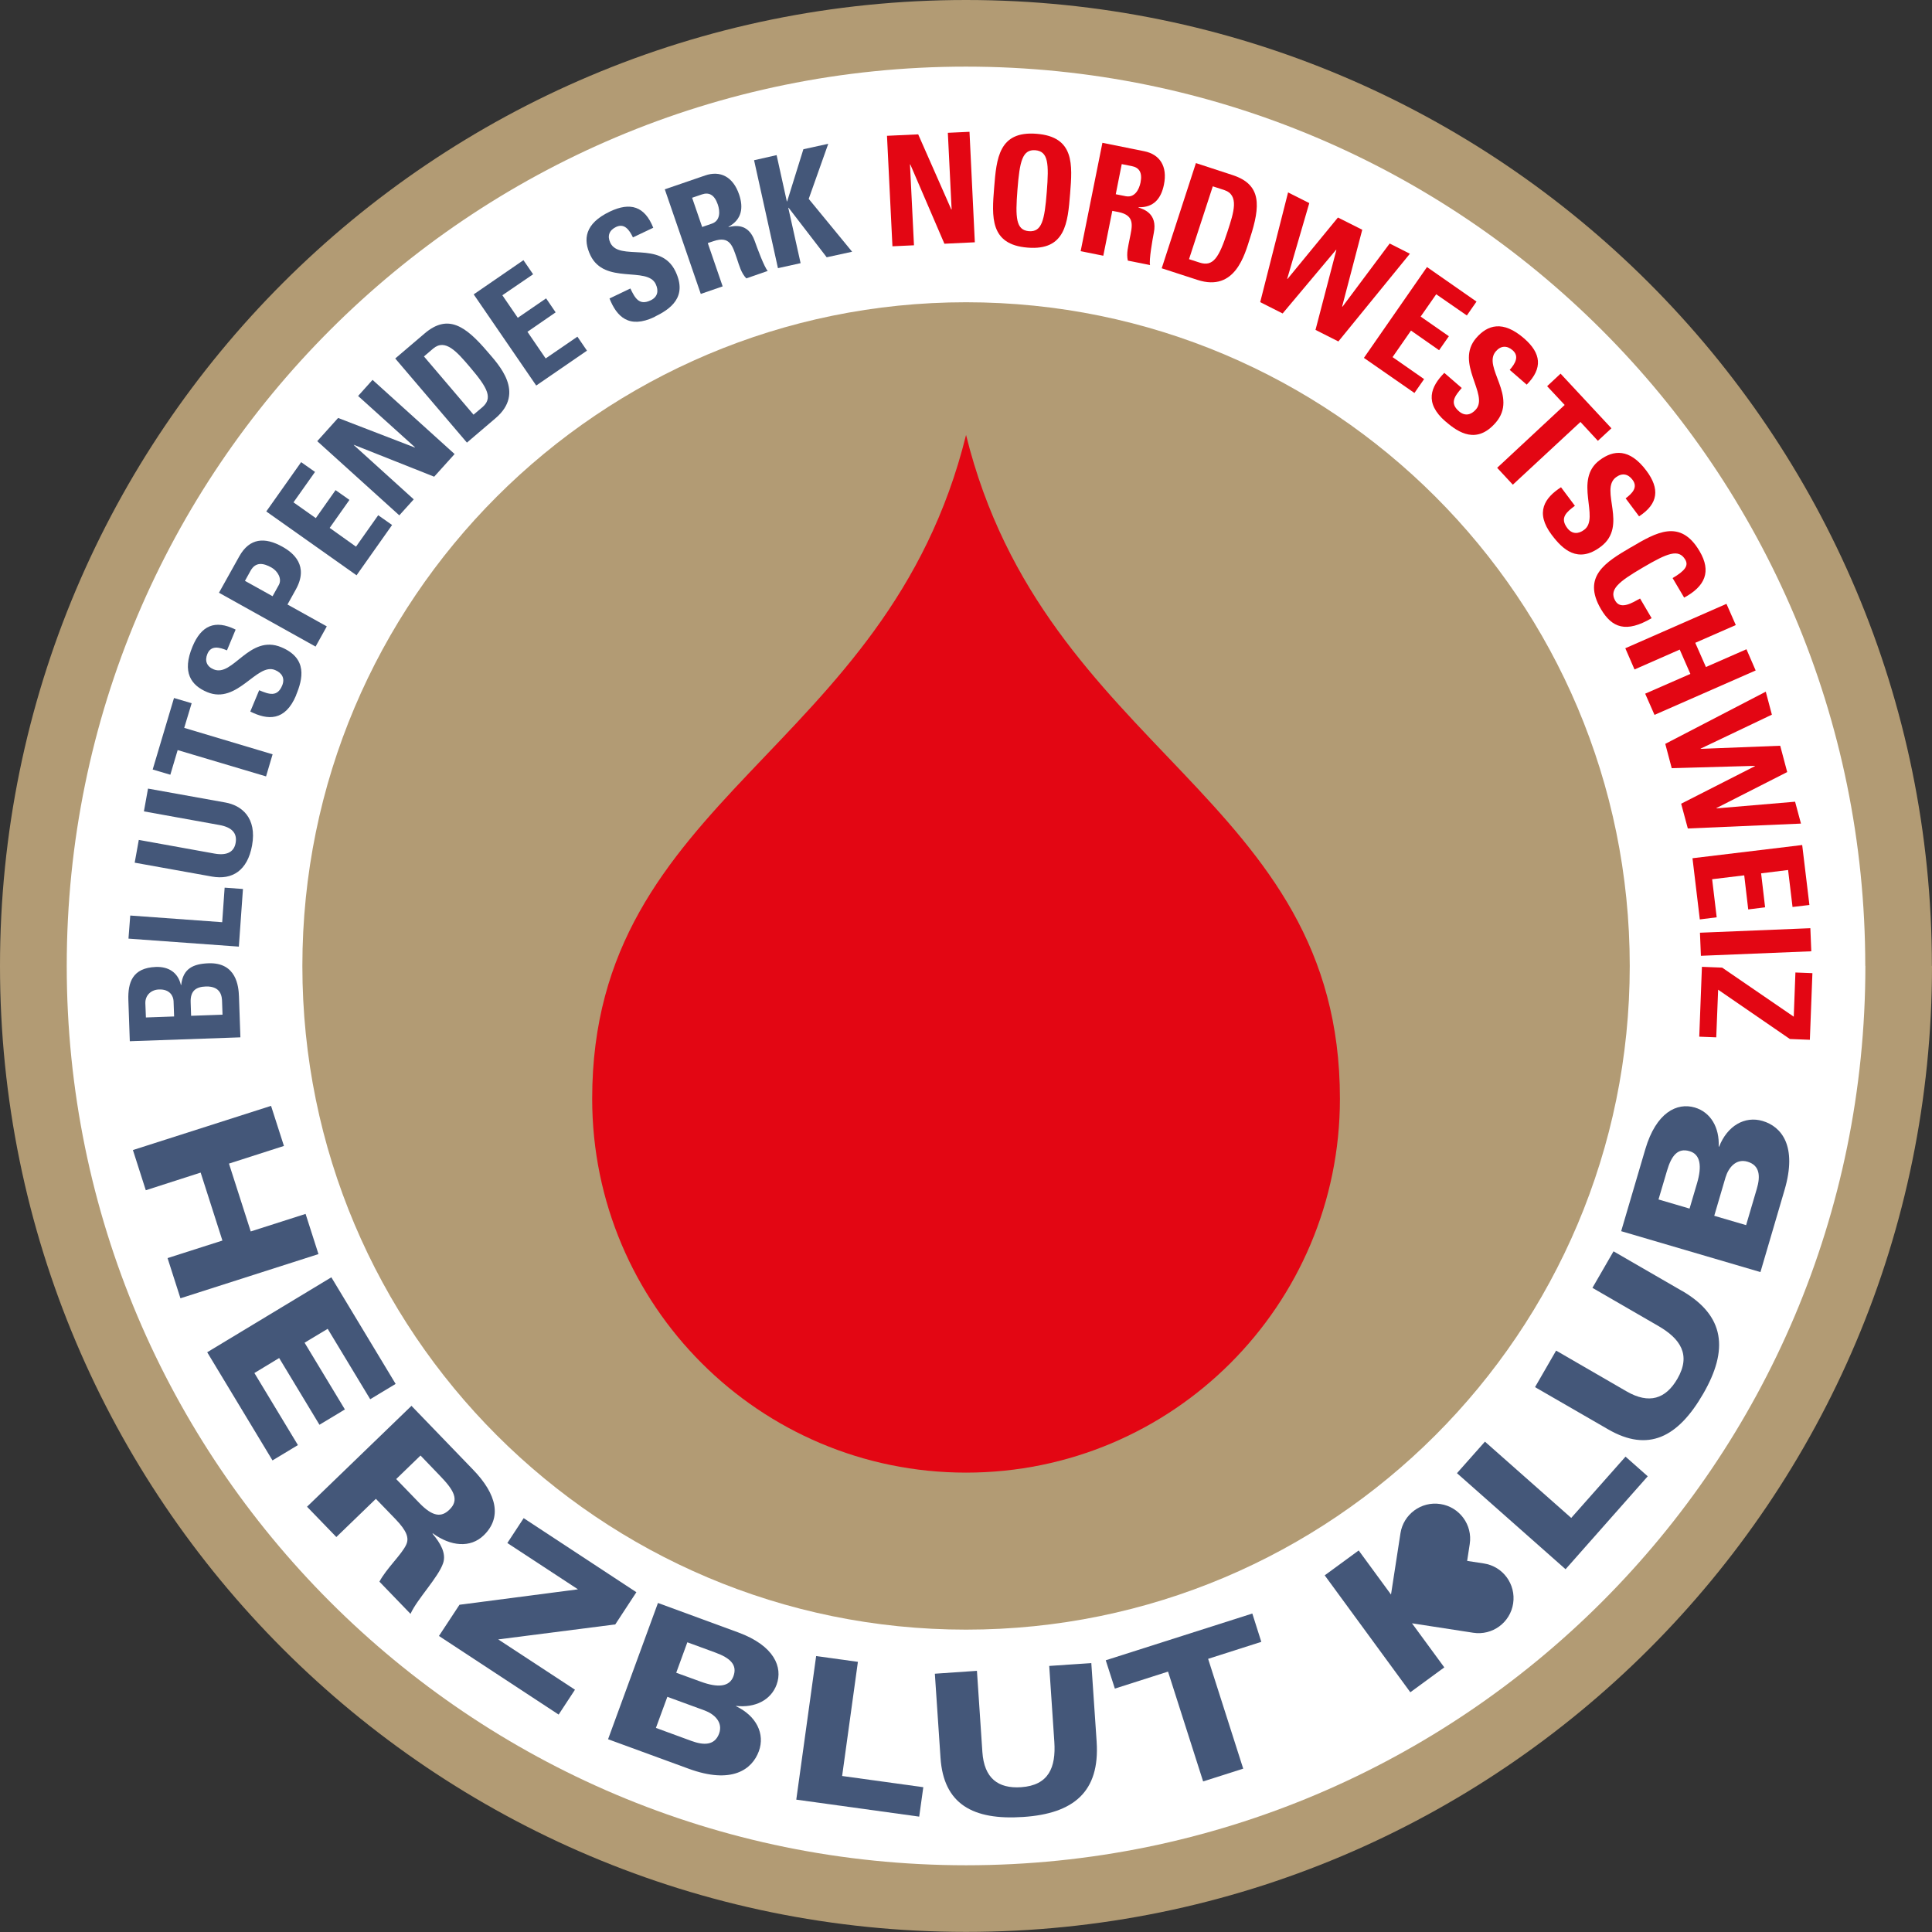 <?xml version="1.0" encoding="UTF-8"?><svg id="Layer_2" xmlns="http://www.w3.org/2000/svg" viewBox="0 0 173.99 173.99"><rect x="0" y="0" width="173.99" height="173.99" fill="#333333" stroke="none"/><defs><style>.cls-1{fill:#b29b74;}.cls-2{fill:#445779;}.cls-3{fill:#fff;}.cls-4{fill:#e30613;}</style></defs><g id="Layer_1-2"><path class="cls-1" d="M173.99,86.99c0,48.05-38.95,86.99-86.99,86.99S0,135.04,0,86.99,38.95,0,86.99,0s86.99,38.95,86.99,86.99"/><path class="cls-3" d="M167.98,86.99c0-44.73-36.26-80.99-80.99-80.99S6.01,42.26,6.01,86.99s36.26,80.99,80.99,80.99,80.99-36.26,80.99-80.99"/><polygon class="cls-2" points="24.41 99.59 25.57 103.2 20.62 104.79 22.58 110.9 27.52 109.32 28.68 112.94 16.25 116.92 15.09 113.3 20.03 111.72 18.07 105.6 13.13 107.19 11.97 103.57 24.41 99.59"/><polygon class="cls-2" points="29.84 115.03 35.63 124.63 33.34 126.01 29.51 119.67 27.43 120.92 31.06 126.93 28.77 128.31 25.14 122.3 22.91 123.65 26.83 130.14 24.54 131.52 18.66 121.78 29.84 115.03"/><path class="cls-2" d="M35.68,133.2l2.1,2.17c1.21,1.25,1.99,1.28,2.7.58.91-.88.39-1.76-.88-3.07l-1.73-1.8-2.18,2.11ZM37.05,126.6l5.54,5.74c2.19,2.26,2.61,4.34.97,5.93-1.2,1.16-2.97.99-4.58-.18l-.03.03c.71.84,1.25,1.76.96,2.64-.42,1.28-2.35,3.25-2.94,4.58l-2.8-2.9c.62-1.18,2.01-2.45,2.41-3.33.27-.58.09-1.21-.97-2.31l-1.76-1.82-3.56,3.44-2.64-2.73,9.39-9.07Z"/><polygon class="cls-2" points="41.38 144.52 52.05 143.13 45.69 138.96 47.16 136.72 57.31 143.39 55.41 146.29 44.87 147.64 51.78 152.17 50.31 154.41 39.53 147.33 41.38 144.52"/><path class="cls-2" d="M60.89,150.64l2.23.81c1.53.56,2.58.47,2.93-.49.37-1.02-.27-1.64-1.64-2.14l-2.51-.92-1,2.74ZM59.07,155.61l3.19,1.17c1.12.41,2.1.42,2.5-.66.37-1.02-.42-1.75-1.3-2.08l-3.36-1.23-1.03,2.8ZM59.26,144.36l7.22,2.65c3.26,1.2,4.03,3.14,3.46,4.7-.51,1.39-1.93,2.11-3.65,1.92v.03c1.83.87,2.62,2.49,2.05,4.05-.61,1.66-2.45,3-6.34,1.57l-7.24-2.65,4.49-12.26Z"/><polygon class="cls-2" points="73.5 149.14 77.26 149.66 75.84 159.94 83.15 160.95 82.78 163.6 71.71 162.07 73.5 149.14"/><path class="cls-2" d="M98.76,156.86c.3,4.51-2.08,6.47-6.61,6.77-4.55.31-7.17-1.17-7.45-5.32l-.51-7.58,3.79-.26.49,7.31c.16,2.35,1.4,3.31,3.49,3.17,2.49-.17,3.14-1.79,2.99-4.08l-.46-6.84,3.79-.26.48,7.07Z"/><polygon class="cls-2" points="105.19 150.54 100.4 152.07 99.58 149.52 112.78 145.31 113.59 147.86 108.8 149.39 111.96 159.28 108.35 160.43 105.19 150.54"/><polygon class="cls-2" points="131.21 132.67 133.73 129.83 141.5 136.7 146.39 131.18 148.39 132.95 140.99 141.32 131.21 132.67"/><path class="cls-2" d="M151.46,116.24c3.91,2.26,4.2,5.34,1.93,9.27-2.28,3.95-4.96,5.3-8.57,3.21l-6.58-3.8,1.9-3.29,6.34,3.67c2.04,1.18,3.53.68,4.58-1.13,1.25-2.16.27-3.61-1.72-4.76l-5.93-3.43,1.9-3.29,6.14,3.55Z"/><path class="cls-2" d="M157.25,110.33l.96-3.26c.34-1.14.28-2.12-.83-2.45-1.04-.31-1.72.53-1.99,1.43l-1.01,3.44,2.86.84ZM152.16,108.83l.67-2.27c.46-1.56.3-2.61-.68-2.89-1.04-.31-1.62.37-2.03,1.78l-.76,2.57,2.79.82ZM146,110.87l2.17-7.37c.98-3.33,2.86-4.23,4.46-3.76,1.42.42,2.23,1.79,2.15,3.52h.04c.74-1.88,2.31-2.78,3.91-2.31,1.7.5,3.15,2.24,1.98,6.22l-2.17,7.39-12.53-3.68Z"/><path class="cls-2" d="M132.13,140.55l.23-1.5c.27-1.72-.92-3.34-2.64-3.6-1.72-.27-3.34.92-3.6,2.64l-.85,5.51-2.91-3.97-3.06,2.24,7.71,10.53,3.06-2.24-2.91-3.97,5.51.85c1.72.27,3.34-.91,3.6-2.64s-.92-3.34-2.64-3.6l-1.5-.23Z"/><path class="cls-1" d="M146.77,86.99c0,33.01-26.76,59.77-59.77,59.77s-59.77-26.76-59.77-59.77,26.76-59.77,59.77-59.77,59.77,26.76,59.77,59.77"/><path class="cls-4" d="M87,39.17c-7.1,28.71-33.67,32.43-33.67,59.78,0,18.6,15.07,33.67,33.67,33.67s33.67-15.07,33.67-33.67c0-27.35-26.57-31.07-33.67-59.78"/><path class="cls-2" d="M20.04,91.39l-.04-1.16c-.01-.44-.06-1.43-1.46-1.39-.88.03-1.41.38-1.37,1.43l.04,1.21,2.83-.1ZM15.68,91.54l-.05-1.39c-.02-.45-.34-1.08-1.31-1.04-.73.02-1.25.54-1.23,1.24l.05,1.28,2.54-.09ZM21.64,93.42l-9.95.35-.13-3.7c-.05-1.59.36-2.91,2.48-2.99,1.14-.04,1.99.5,2.25,1.62h.03c.16-1.48,1.09-1.9,2.46-1.95,2.52-.09,2.71,2.1,2.74,2.98l.13,3.68Z"/><polygon class="cls-2" points="21.51 85.25 11.57 84.53 11.73 82.45 20.01 83.05 20.23 79.94 21.88 80.06 21.51 85.25"/><path class="cls-2" d="M13.34,71.02l6.95,1.25c1.47.26,2.86,1.37,2.41,3.87-.41,2.25-1.77,3.13-3.62,2.8l-6.95-1.25.37-2.05,6.81,1.23c1.21.22,1.78-.21,1.91-.96.16-.9-.36-1.41-1.45-1.61l-6.81-1.23.37-2.05Z"/><polygon class="cls-2" points="15.67 62.86 17.26 63.33 16.59 65.55 24.55 67.93 23.96 69.92 16 67.55 15.34 69.77 13.75 69.3 15.67 62.86"/><path class="cls-2" d="M26.67,62.61c-1,2.38-2.58,2.24-4.13,1.47l.8-1.92c.88.37,1.63.64,2.07-.42.27-.65-.01-1.14-.64-1.4-1.65-.69-3.38,3.13-6.11,1.99-1.44-.6-2.3-1.77-1.32-4.11.78-1.87,2.01-2.45,3.88-1.52l-.78,1.87c-.69-.29-1.43-.47-1.76.31-.26.62-.07,1.14.56,1.4,1.74.73,3.21-3.2,6.1-1.99,2.38,1,1.93,2.86,1.32,4.32"/><path class="cls-2" d="M24.55,53.69l.56-1.01c.3-.54-.08-1.24-.66-1.57-.71-.4-1.42-.54-1.88.28l-.51.92,2.48,1.38ZM19.72,53.38l1.83-3.28c.93-1.66,2.3-1.75,3.89-.86.99.55,2.39,1.71,1.2,3.85l-.75,1.35,3.54,1.97-1.01,1.82-8.7-4.85Z"/><polygon class="cls-2" points="32.11 51.81 23.98 46.06 27.12 41.62 28.37 42.5 26.43 45.24 28.44 46.66 30.22 44.14 31.47 45.02 29.69 47.54 32.06 49.23 34.06 46.4 35.31 47.28 32.11 51.81"/><polygon class="cls-2" points="35.96 46.41 28.57 39.73 30.45 37.64 37.35 40.3 37.37 40.28 32.25 35.66 33.55 34.21 40.94 40.89 39.1 42.93 31.87 40.06 31.86 40.08 37.26 44.97 35.96 46.41"/><path class="cls-2" d="M42.65,37.34l.77-.65c.97-.82.54-1.71-1.08-3.61-1.19-1.4-2.24-2.62-3.34-1.68l-.82.7,4.47,5.25ZM35.6,32.28l2.64-2.25c2.08-1.77,3.65-.72,5.66,1.64.99,1.16,3.44,3.68.73,5.99l-2.58,2.2-6.46-7.58Z"/><polygon class="cls-2" points="48.29 34.72 42.66 26.51 47.14 23.43 48.01 24.7 45.24 26.59 46.63 28.62 49.18 26.87 50.04 28.13 47.5 29.88 49.14 32.28 52 30.32 52.86 31.58 48.29 34.72"/><path class="cls-2" d="M58.95,28.54c-2.33,1.11-3.42-.05-4.06-1.66l1.88-.9c.41.86.79,1.56,1.82,1.07.64-.3.75-.86.46-1.47-.77-1.62-4.6.08-5.88-2.59-.67-1.41-.53-2.85,1.76-3.94,1.83-.87,3.13-.48,3.9,1.46l-1.83.87c-.32-.67-.76-1.3-1.52-.94-.61.29-.81.8-.52,1.42.81,1.71,4.52-.24,5.87,2.58,1.11,2.33-.47,3.41-1.9,4.1"/><path class="cls-2" d="M63.24,20.44l.87-.3c.78-.27.74-1.13.53-1.73-.31-.9-.81-1.11-1.43-.9l-.88.3.9,2.62ZM65.08,25.79l-1.97.68-3.24-9.42,3.64-1.25c1.34-.46,2.5.1,3.05,1.71.41,1.2.25,2.26-.95,2.91v.03c.46-.1,1.77-.43,2.36,1.26.21.6.86,2.36,1.17,2.69l-1.93.67c-.46-.48-.63-1.14-.84-1.76-.39-1.12-.61-2.11-2.12-1.59l-.51.17,1.34,3.9Z"/><polygon class="cls-2" points="72.35 13.44 74.59 12.95 72.83 17.91 76.74 22.67 74.45 23.17 71.02 18.71 70.99 18.71 72.1 23.7 70.06 24.15 67.91 14.43 69.94 13.97 70.86 18.14 70.89 18.13 72.35 13.44"/><polygon class="cls-4" points="80.37 22.18 79.88 12.23 82.69 12.1 85.67 18.86 85.7 18.86 85.36 11.96 87.31 11.87 87.79 21.82 85.05 21.95 81.98 14.81 81.95 14.81 82.31 22.09 80.37 22.18"/><path class="cls-4" d="M94.27,17.28c.2-2.54.14-3.65-1.03-3.75-1.17-.09-1.41,1-1.61,3.54-.2,2.54-.14,3.65,1.03,3.75,1.17.09,1.41-.99,1.61-3.54M89.53,16.9c.21-2.62.41-5.13,3.83-4.85,3.42.27,3.22,2.78,3.01,5.4-.21,2.6-.41,5.13-3.83,4.85-3.42-.27-3.22-2.8-3.01-5.4"/><path class="cls-4" d="M100.47,17.49l.91.18c.81.16,1.2-.6,1.33-1.22.19-.93-.13-1.36-.78-1.49l-.91-.18-.54,2.72ZM99.36,23.03l-2.04-.41,1.96-9.76,3.77.76c1.39.28,2.11,1.35,1.77,3.01-.25,1.24-.92,2.08-2.29,2.03v.03c.43.14,1.73.52,1.38,2.27-.12.62-.45,2.47-.34,2.91l-2-.4c-.15-.65.04-1.3.16-1.94.23-1.16.54-2.13-1.03-2.44l-.53-.1-.81,4.04Z"/><path class="cls-4" d="M107.08,23.34l.96.31c1.21.39,1.74-.44,2.51-2.81.57-1.74,1.07-3.28-.31-3.73l-1.02-.33-2.14,6.56ZM107.71,14.69l3.3,1.08c2.6.85,2.52,2.74,1.56,5.68-.47,1.46-1.33,4.86-4.72,3.76l-3.23-1.05,3.08-9.47Z"/><polygon class="cls-4" points="116 17.33 117.91 18.29 115.92 25.11 115.95 25.12 120.49 19.59 122.68 20.69 120.87 27.6 120.9 27.62 125.15 21.93 126.97 22.85 120.53 30.75 118.47 29.71 120.35 22.51 120.32 22.5 115.51 28.23 113.49 27.21 116 17.33"/><polygon class="cls-4" points="122.83 32.23 128.51 24.05 132.97 27.16 132.1 28.41 129.34 26.5 127.94 28.51 130.48 30.28 129.6 31.54 127.07 29.77 125.41 32.16 128.25 34.14 127.38 35.39 122.83 32.23"/><path class="cls-4" d="M130.18,37.96c-1.95-1.69-1.32-3.15-.11-4.38l1.57,1.36c-.62.72-1.12,1.35-.25,2.1.53.46,1.09.34,1.53-.17,1.18-1.35-1.92-4.18.02-6.43,1.02-1.18,2.4-1.63,4.32.04,1.53,1.33,1.7,2.68.23,4.16l-1.53-1.33c.49-.56.89-1.22.26-1.77-.51-.44-1.06-.42-1.51.1-1.24,1.43,2.04,4.05-.01,6.42-1.69,1.95-3.32.94-4.51-.1"/><polygon class="cls-4" points="145.12 38.57 143.9 39.7 142.33 38 136.24 43.65 134.83 42.13 140.91 36.47 139.33 34.78 140.54 33.65 145.12 38.57"/><path class="cls-4" d="M139.75,48.18c-1.55-2.06-.62-3.36.83-4.3l1.25,1.67c-.76.57-1.38,1.08-.69,2,.42.56.99.57,1.53.16,1.44-1.07-.99-4.5,1.39-6.27,1.25-.93,2.69-1.08,4.21.95,1.21,1.62,1.09,2.97-.66,4.11l-1.21-1.62c.6-.45,1.13-1,.62-1.67-.4-.54-.94-.64-1.49-.23-1.51,1.13,1.13,4.39-1.38,6.26-2.06,1.55-3.44.21-4.39-1.05"/><path class="cls-4" d="M146.88,49.29c2.27-1.34,4.44-2.61,6.18.35,1.08,1.83.5,3.16-1.39,4.18l-1.04-1.76c1.14-.67,1.45-1.13,1.14-1.66-.6-1.01-1.62-.58-3.82.71-2.2,1.29-3.07,1.99-2.48,3,.49.83,1.54.17,2.23-.21l1.04,1.77c-2.3,1.35-3.57.87-4.56-.81-1.74-2.96.45-4.25,2.69-5.57"/><polygon class="cls-4" points="153.63 60.07 157.28 58.47 158.11 60.38 149 64.38 148.16 62.47 152.23 60.69 151.27 58.5 147.2 60.29 146.37 58.38 155.48 54.38 156.32 56.29 152.67 57.89 153.63 60.07"/><polygon class="cls-4" points="159.02 62.29 159.57 64.36 153.15 67.42 153.16 67.44 160.32 67.16 160.95 69.53 154.58 72.77 154.59 72.8 161.66 72.2 162.19 74.17 152 74.61 151.4 72.38 158.04 69 158.03 68.97 150.55 69.18 149.97 66.99 159.02 62.29"/><polygon class="cls-4" points="152.42 77.29 162.3 76.1 162.95 81.5 161.43 81.68 161.03 78.35 158.6 78.65 158.96 81.71 157.44 81.9 157.08 78.83 154.19 79.18 154.6 82.61 153.08 82.8 152.42 77.29"/><rect class="cls-4" x="153.14" y="83.78" width="9.95" height="2.08" transform="translate(-3.34 6.54) rotate(-2.34)"/><polygon class="cls-4" points="163.22 87.64 162.99 93.64 161.19 93.57 154.73 89.13 154.56 93.42 153.03 93.36 153.27 87.07 155.09 87.14 161.54 91.56 161.69 87.58 163.22 87.64"/></g></svg>